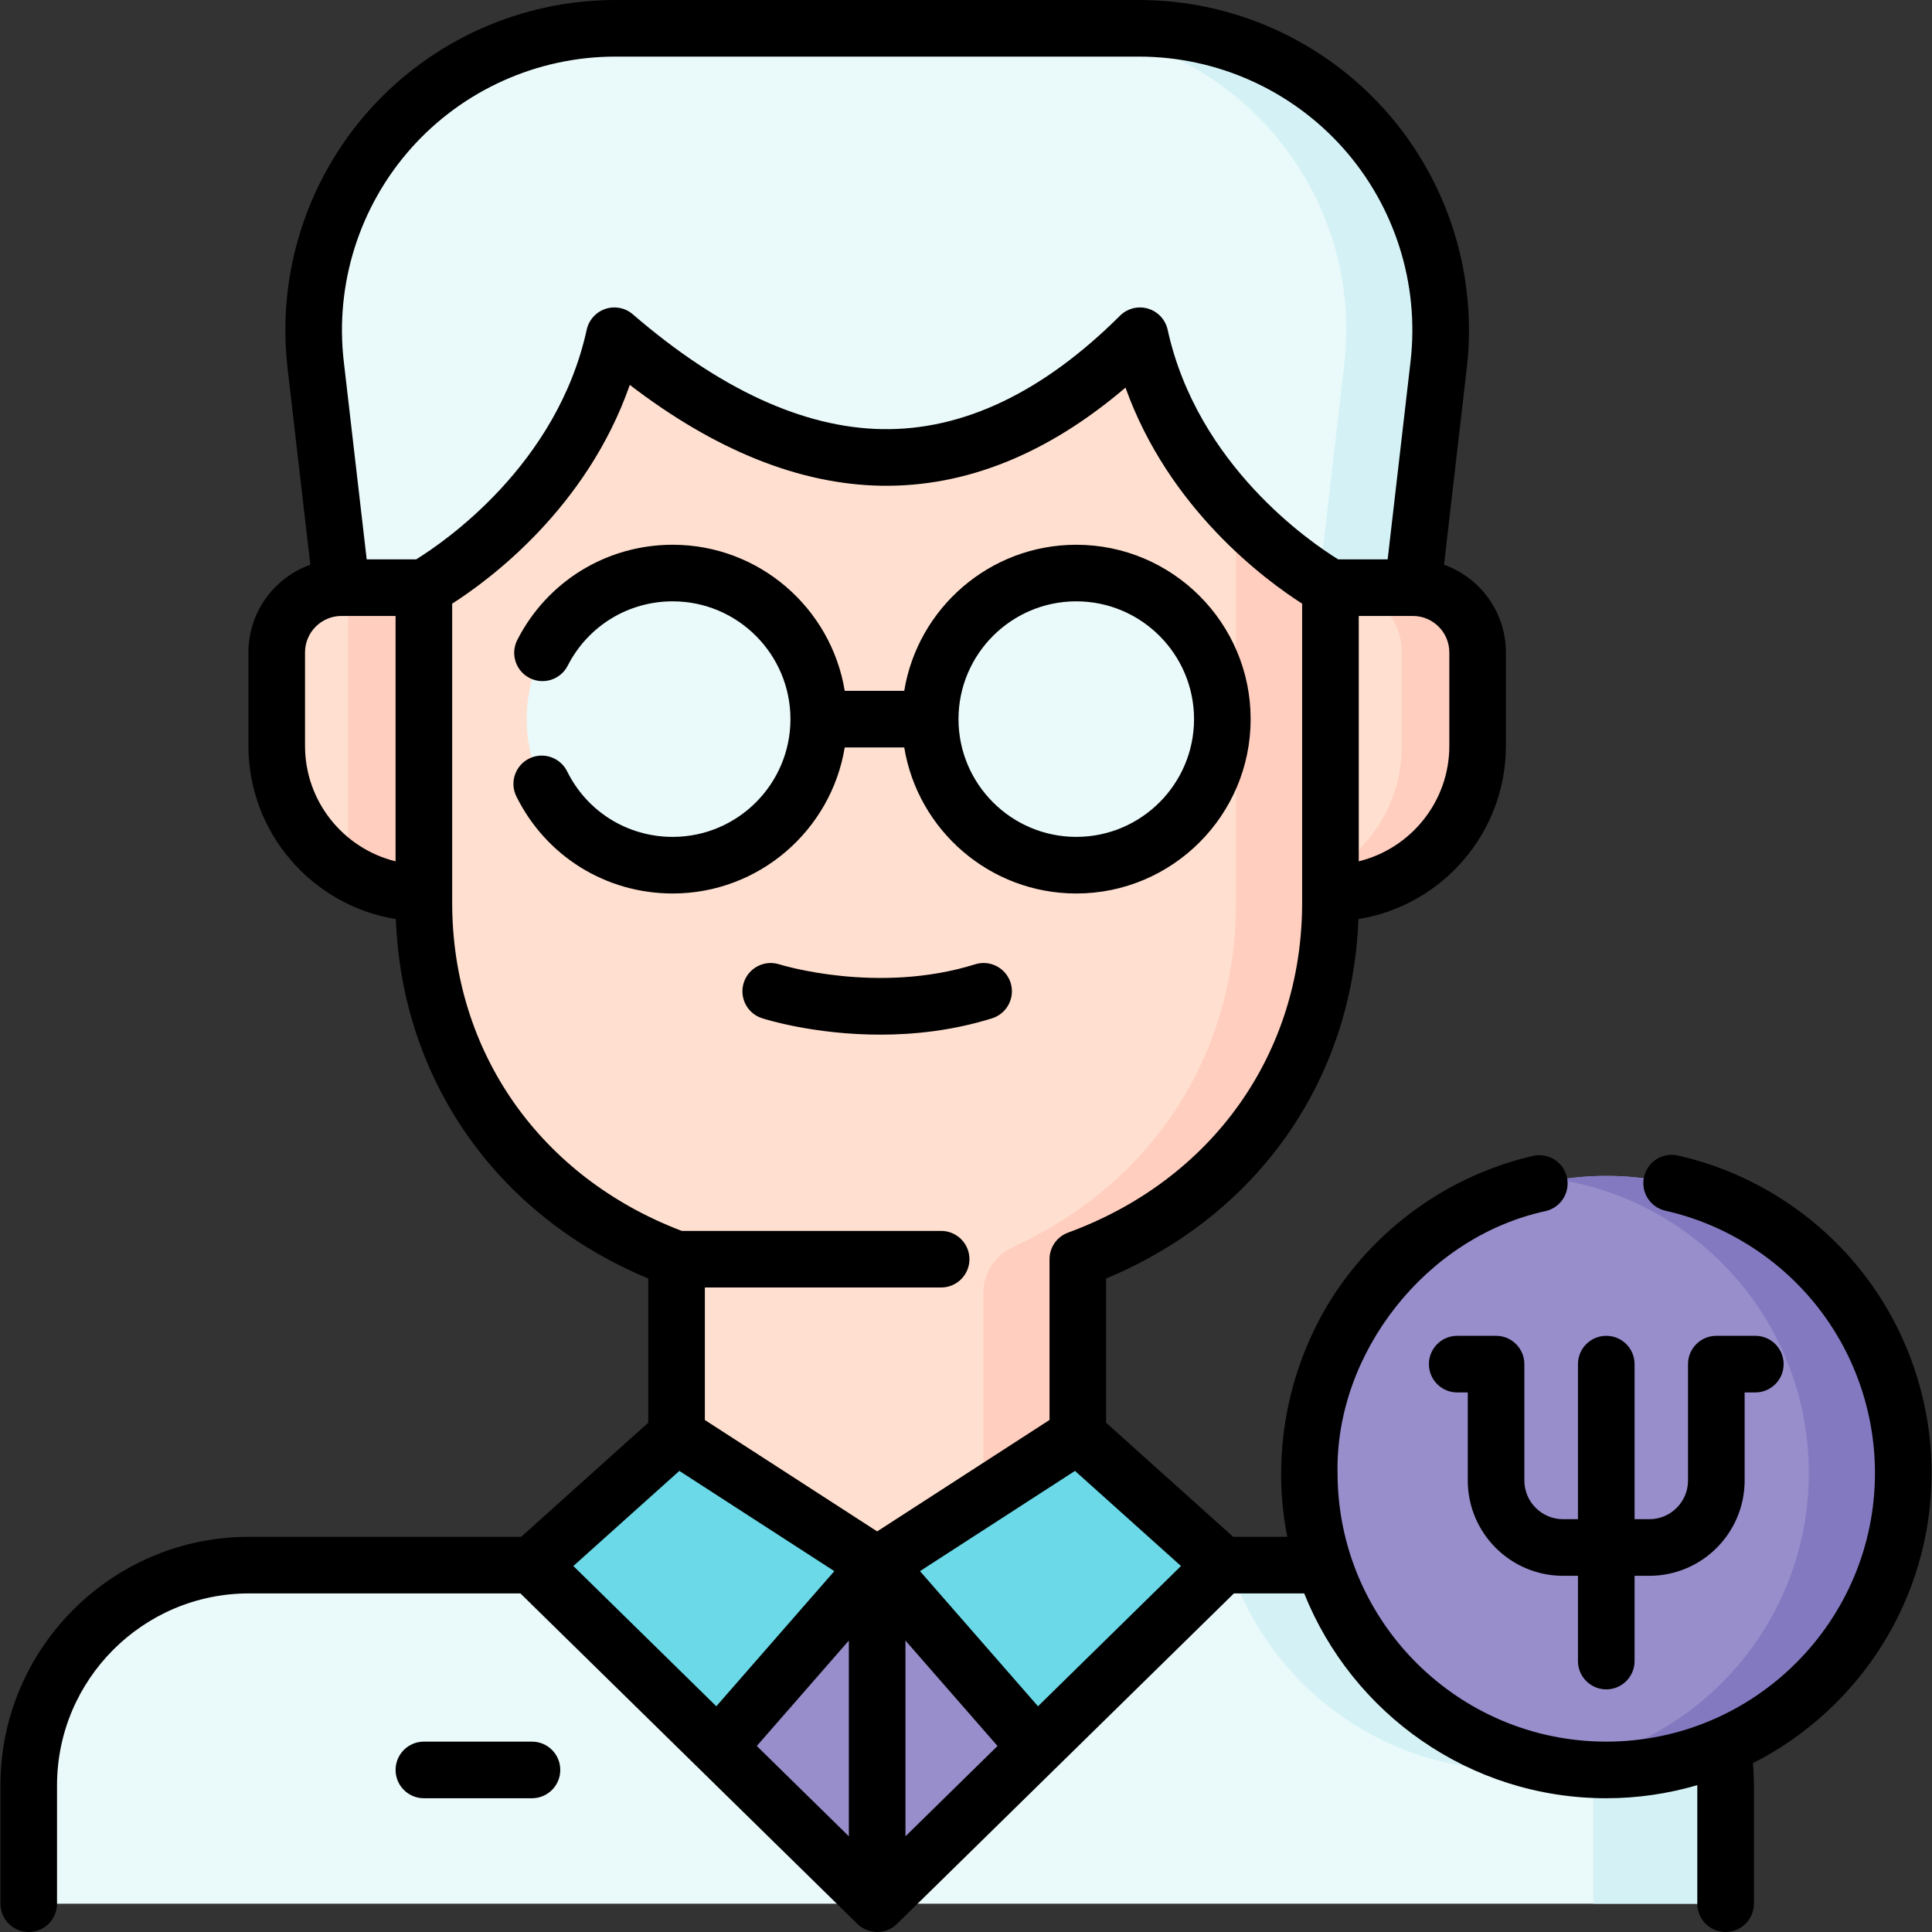 <svg xmlns="http://www.w3.org/2000/svg" width="60" height="60" viewBox="0 0 60 60" fill="none"><rect x="0" y="0" width="60" height="60" fill="#333333" stroke="none"/><g clip-path="url(#clip0_2_1893)"><path d="M13.164 10.427V28.037C13.164 33.339 16.403 37.417 21.01 39.105V48.606H33.472V39.105C38.079 37.417 41.318 33.339 41.318 28.037V10.427H13.164Z" fill="#FFDFCF"></path><path d="M38.385 10.427V28.037C38.385 32.976 35.573 36.854 31.463 38.726C30.898 38.983 30.538 39.55 30.538 40.171V48.606H33.472V39.105C38.079 37.417 41.318 33.339 41.318 28.037V10.427H38.385Z" fill="#FFCEBF"></path><path d="M53.59 55.446V59.121H0.892V55.446C0.892 51.668 3.954 48.606 7.732 48.606H46.75C49.55 48.606 51.958 50.289 53.015 52.698C53.385 53.538 53.59 54.469 53.59 55.446Z" fill="#EAF9FA"></path><path d="M53.015 52.698C51.394 54.111 49.274 54.967 46.956 54.967C42.861 54.967 39.389 52.298 38.186 48.606H46.75C49.55 48.606 51.958 50.289 53.015 52.698Z" fill="#D4F2F6"></path><path d="M46.75 48.606H42.644C46.422 48.606 49.485 51.669 49.485 55.446V59.121H53.59V55.446C53.59 51.669 50.528 48.606 46.75 48.606Z" fill="#D4F2F6"></path><path d="M41.318 18.25H43.878C44.988 18.25 45.888 19.151 45.888 20.261V23.164C45.888 25.688 43.842 27.734 41.318 27.734V18.25Z" fill="#FFDFCF"></path><path d="M43.878 18.25H41.524C42.635 18.25 43.535 19.151 43.535 20.261V23.164C43.535 24.827 42.646 26.282 41.318 27.082V27.734C43.842 27.734 45.888 25.688 45.888 23.164V20.261C45.889 19.151 44.988 18.25 43.878 18.25Z" fill="#FFCEBF"></path><path d="M13.164 18.25H10.605C9.494 18.25 8.594 19.151 8.594 20.261V23.164C8.594 25.688 10.64 27.734 13.164 27.734L13.164 18.25Z" fill="#FFDFCF"></path><path d="M10.81 18.25V27.082C11.498 27.496 12.303 27.734 13.164 27.734V18.251H10.81V18.25Z" fill="#FFCEBF"></path><path d="M9.803 11.325L10.605 18.25H13.164C13.164 18.25 17.931 15.673 19.079 10.427C24.707 15.286 30.162 15.646 35.403 10.427C36.551 15.673 41.318 18.25 41.318 18.25H43.877L44.679 11.325C45.323 5.761 40.974 0.879 35.372 0.879H19.11C13.509 0.879 9.159 5.761 9.803 11.325Z" fill="#EAF9FA"></path><path d="M35.372 0.879H32.439C38.04 0.879 42.39 5.761 41.746 11.325L40.968 18.04C41.189 18.18 41.318 18.25 41.318 18.25H43.878L44.679 11.325C45.323 5.761 40.974 0.879 35.372 0.879Z" fill="#D4F2F6"></path><path d="M49.884 54.967C54.978 54.967 59.108 50.837 59.108 45.743C59.108 40.648 54.978 36.519 49.884 36.519C44.79 36.519 40.66 40.648 40.66 45.743C40.66 50.837 44.79 54.967 49.884 54.967Z" fill="#978ECB"></path><path d="M49.884 36.519C49.385 36.519 48.895 36.56 48.417 36.636C52.814 37.339 56.175 41.148 56.175 45.743C56.175 50.337 52.814 54.147 48.417 54.849C48.895 54.926 49.385 54.967 49.884 54.967C54.978 54.967 59.108 50.837 59.108 45.743C59.108 40.648 54.978 36.519 49.884 36.519Z" fill="#8379C1"></path><path d="M16.521 48.606L27.241 59.121L37.961 48.606H16.521Z" fill="#978ECB"></path><path d="M21.01 44.577L16.521 48.606L22.295 54.27L27.241 48.606L21.01 44.577Z" fill="#6BD9E7"></path><path d="M33.472 44.577L37.961 48.606L32.187 54.27L27.241 48.606L33.472 44.577Z" fill="#6BD9E7"></path><path d="M20.891 26.869C23.396 26.869 25.427 24.838 25.427 22.333C25.427 19.828 23.396 17.797 20.891 17.797C18.386 17.797 16.355 19.828 16.355 22.333C16.355 24.838 18.386 26.869 20.891 26.869Z" fill="#EAF9FA"></path><path d="M33.424 26.869C35.93 26.869 37.961 24.838 37.961 22.333C37.961 19.828 35.93 17.797 33.424 17.797C30.919 17.797 28.888 19.828 28.888 22.333C28.888 24.838 30.919 26.869 33.424 26.869Z" fill="#EAF9FA"></path><path d="M30.285 29.947C27.261 30.892 24.258 29.966 24.204 29.949C23.743 29.801 23.248 30.055 23.099 30.516C22.95 30.978 23.204 31.474 23.666 31.622C23.761 31.653 25.282 32.132 27.336 32.132C28.393 32.132 29.591 32.005 30.809 31.625C31.272 31.48 31.53 30.987 31.386 30.524C31.241 30.061 30.749 29.802 30.285 29.947Z" fill="black"></path><path d="M48.542 47.18C47.88 47.18 47.34 46.641 47.34 45.978V42.364C47.34 41.878 46.947 41.485 46.462 41.485H45.255C44.769 41.485 44.376 41.878 44.376 42.364C44.376 42.849 44.769 43.243 45.255 43.243H45.583V45.978C45.583 47.61 46.91 48.938 48.542 48.938H49.005V51.586C49.005 52.071 49.399 52.465 49.884 52.465C50.37 52.465 50.763 52.071 50.763 51.586V48.938H51.222C52.854 48.938 54.181 47.61 54.181 45.978V43.243H54.514C54.999 43.243 55.392 42.849 55.392 42.364C55.392 41.878 54.999 41.485 54.514 41.485H53.302C52.817 41.485 52.423 41.878 52.423 42.364V45.978C52.423 46.641 51.884 47.18 51.222 47.18H50.763V42.364C50.763 41.878 50.37 41.485 49.884 41.485C49.399 41.485 49.005 41.878 49.005 42.364V47.18H48.542Z" fill="black"></path><path d="M59.987 45.743C59.987 43.435 59.188 41.178 57.738 39.387C56.309 37.624 54.309 36.38 52.106 35.885C51.632 35.779 51.163 36.077 51.056 36.55C50.95 37.024 51.248 37.494 51.721 37.6C53.54 38.009 55.191 39.036 56.372 40.494C57.57 41.972 58.229 43.836 58.229 45.743C58.229 50.344 54.486 54.088 49.884 54.088C45.283 54.088 41.539 50.344 41.539 45.743C41.464 42.035 44.281 38.413 48.002 37.611C48.475 37.502 48.77 37.03 48.661 36.557C48.552 36.084 48.081 35.789 47.608 35.898C45.418 36.402 43.431 37.649 42.013 39.408C40.175 41.674 39.391 44.791 39.978 47.727H38.297L34.351 44.185V39.705C39.05 37.749 42.001 33.549 42.187 28.543C44.78 28.125 46.767 25.873 46.767 23.164V20.261C46.767 19.007 45.964 17.937 44.845 17.538L45.552 11.427C45.888 8.526 44.967 5.611 43.024 3.431C41.081 1.251 38.292 0 35.372 0H19.11C16.19 0 13.401 1.251 11.458 3.431C9.516 5.611 8.594 8.526 8.93 11.427L9.637 17.538C8.518 17.937 7.715 19.007 7.715 20.261V23.164C7.715 25.872 9.702 28.125 12.294 28.543C12.481 33.549 15.432 37.749 20.132 39.705V44.184L16.185 47.727H7.732C3.476 47.727 0.013 51.19 0.013 55.446V59.121C0.013 59.606 0.406 60 0.892 60C1.377 60 1.771 59.606 1.771 59.121V55.446C1.771 52.159 4.445 49.485 7.732 49.485H16.162L26.626 59.748C26.925 60.05 27.498 60.11 27.857 59.748L38.32 49.485H40.503C41.993 53.208 45.635 55.846 49.884 55.846C50.865 55.846 51.813 55.702 52.711 55.44C52.711 55.442 52.711 55.444 52.711 55.446V59.121C52.711 59.606 53.104 60 53.59 60C54.075 60 54.469 59.606 54.469 59.121V55.446C54.469 55.215 54.458 54.985 54.438 54.757C57.727 53.088 59.987 49.675 59.987 45.743ZM32.236 52.99L28.571 48.793L33.385 45.68L36.677 48.634L32.236 52.99ZM26.362 57.028L23.503 54.223L26.362 50.949V57.028ZM28.12 50.949L30.979 54.223L28.12 57.028V50.949ZM45.01 23.164C45.01 24.897 43.81 26.354 42.197 26.749V19.129H43.878C44.502 19.129 45.01 19.637 45.01 20.261V23.164ZM12.771 4.6C14.38 2.794 16.691 1.758 19.11 1.758H35.372C37.791 1.758 40.102 2.794 41.712 4.6C43.321 6.407 44.084 8.821 43.806 11.224L43.095 17.371H41.558C40.718 16.854 37.185 14.456 36.262 10.239C36.193 9.926 35.959 9.675 35.651 9.584C35.343 9.493 35.011 9.578 34.783 9.804C32.394 12.183 29.914 13.368 27.401 13.327C24.954 13.287 22.347 12.087 19.654 9.762C19.419 9.559 19.096 9.495 18.802 9.593C18.508 9.691 18.287 9.937 18.221 10.239C17.298 14.457 13.762 16.855 12.925 17.371H11.388L10.676 11.224C10.398 8.821 11.162 6.407 12.771 4.6ZM9.473 23.164V20.261C9.473 19.637 9.98 19.129 10.605 19.129H12.285V26.749C10.672 26.354 9.473 24.896 9.473 23.164ZM14.043 28.037L14.043 18.747C15.204 18.005 18.225 15.776 19.559 11.953C22.214 13.99 24.837 15.043 27.372 15.085C29.986 15.127 32.531 14.104 34.953 12.038C36.303 15.808 39.286 18.009 40.439 18.747V28.037C40.439 32.712 37.654 36.636 33.17 38.28C32.824 38.407 32.594 38.737 32.594 39.105V44.098L27.241 47.559L21.89 44.099V39.984H29.228C29.713 39.984 30.107 39.591 30.107 39.105C30.107 38.62 29.713 38.227 29.228 38.227H21.174C16.772 36.553 14.043 32.663 14.043 28.037ZM21.098 45.68L25.911 48.793L22.246 52.99L17.806 48.634L21.098 45.68Z" fill="black"></path><path d="M16.521 54.088H13.164C12.678 54.088 12.285 54.481 12.285 54.967C12.285 55.452 12.678 55.846 13.164 55.846H16.521C17.007 55.846 17.4 55.452 17.4 54.967C17.4 54.481 17.007 54.088 16.521 54.088Z" fill="black"></path><path d="M26.234 23.212H28.082C28.503 25.781 30.738 27.748 33.425 27.748C36.41 27.748 38.84 25.319 38.84 22.333C38.84 19.347 36.411 16.918 33.425 16.918C30.738 16.918 28.503 18.885 28.082 21.454H26.234C25.812 18.885 23.578 16.918 20.891 16.918C18.845 16.918 16.995 18.051 16.065 19.874C15.844 20.307 16.016 20.836 16.448 21.057C16.88 21.277 17.41 21.106 17.631 20.673C18.259 19.441 19.509 18.675 20.891 18.675C22.908 18.675 24.548 20.316 24.548 22.333C24.548 24.349 22.908 25.99 20.891 25.99C19.491 25.99 18.234 25.21 17.612 23.954C17.396 23.52 16.869 23.342 16.434 23.557C15.999 23.773 15.821 24.3 16.037 24.735C16.958 26.593 18.818 27.748 20.891 27.748C23.578 27.748 25.812 25.781 26.234 23.212ZM33.425 18.675C35.441 18.675 37.082 20.316 37.082 22.333C37.082 24.349 35.441 25.99 33.425 25.99C31.408 25.99 29.767 24.349 29.767 22.333C29.767 20.316 31.408 18.675 33.425 18.675Z" fill="black"></path></g><defs><clipPath id="clip0_2_1893"><rect width="60" height="60" fill="white"></rect></clipPath></defs></svg>